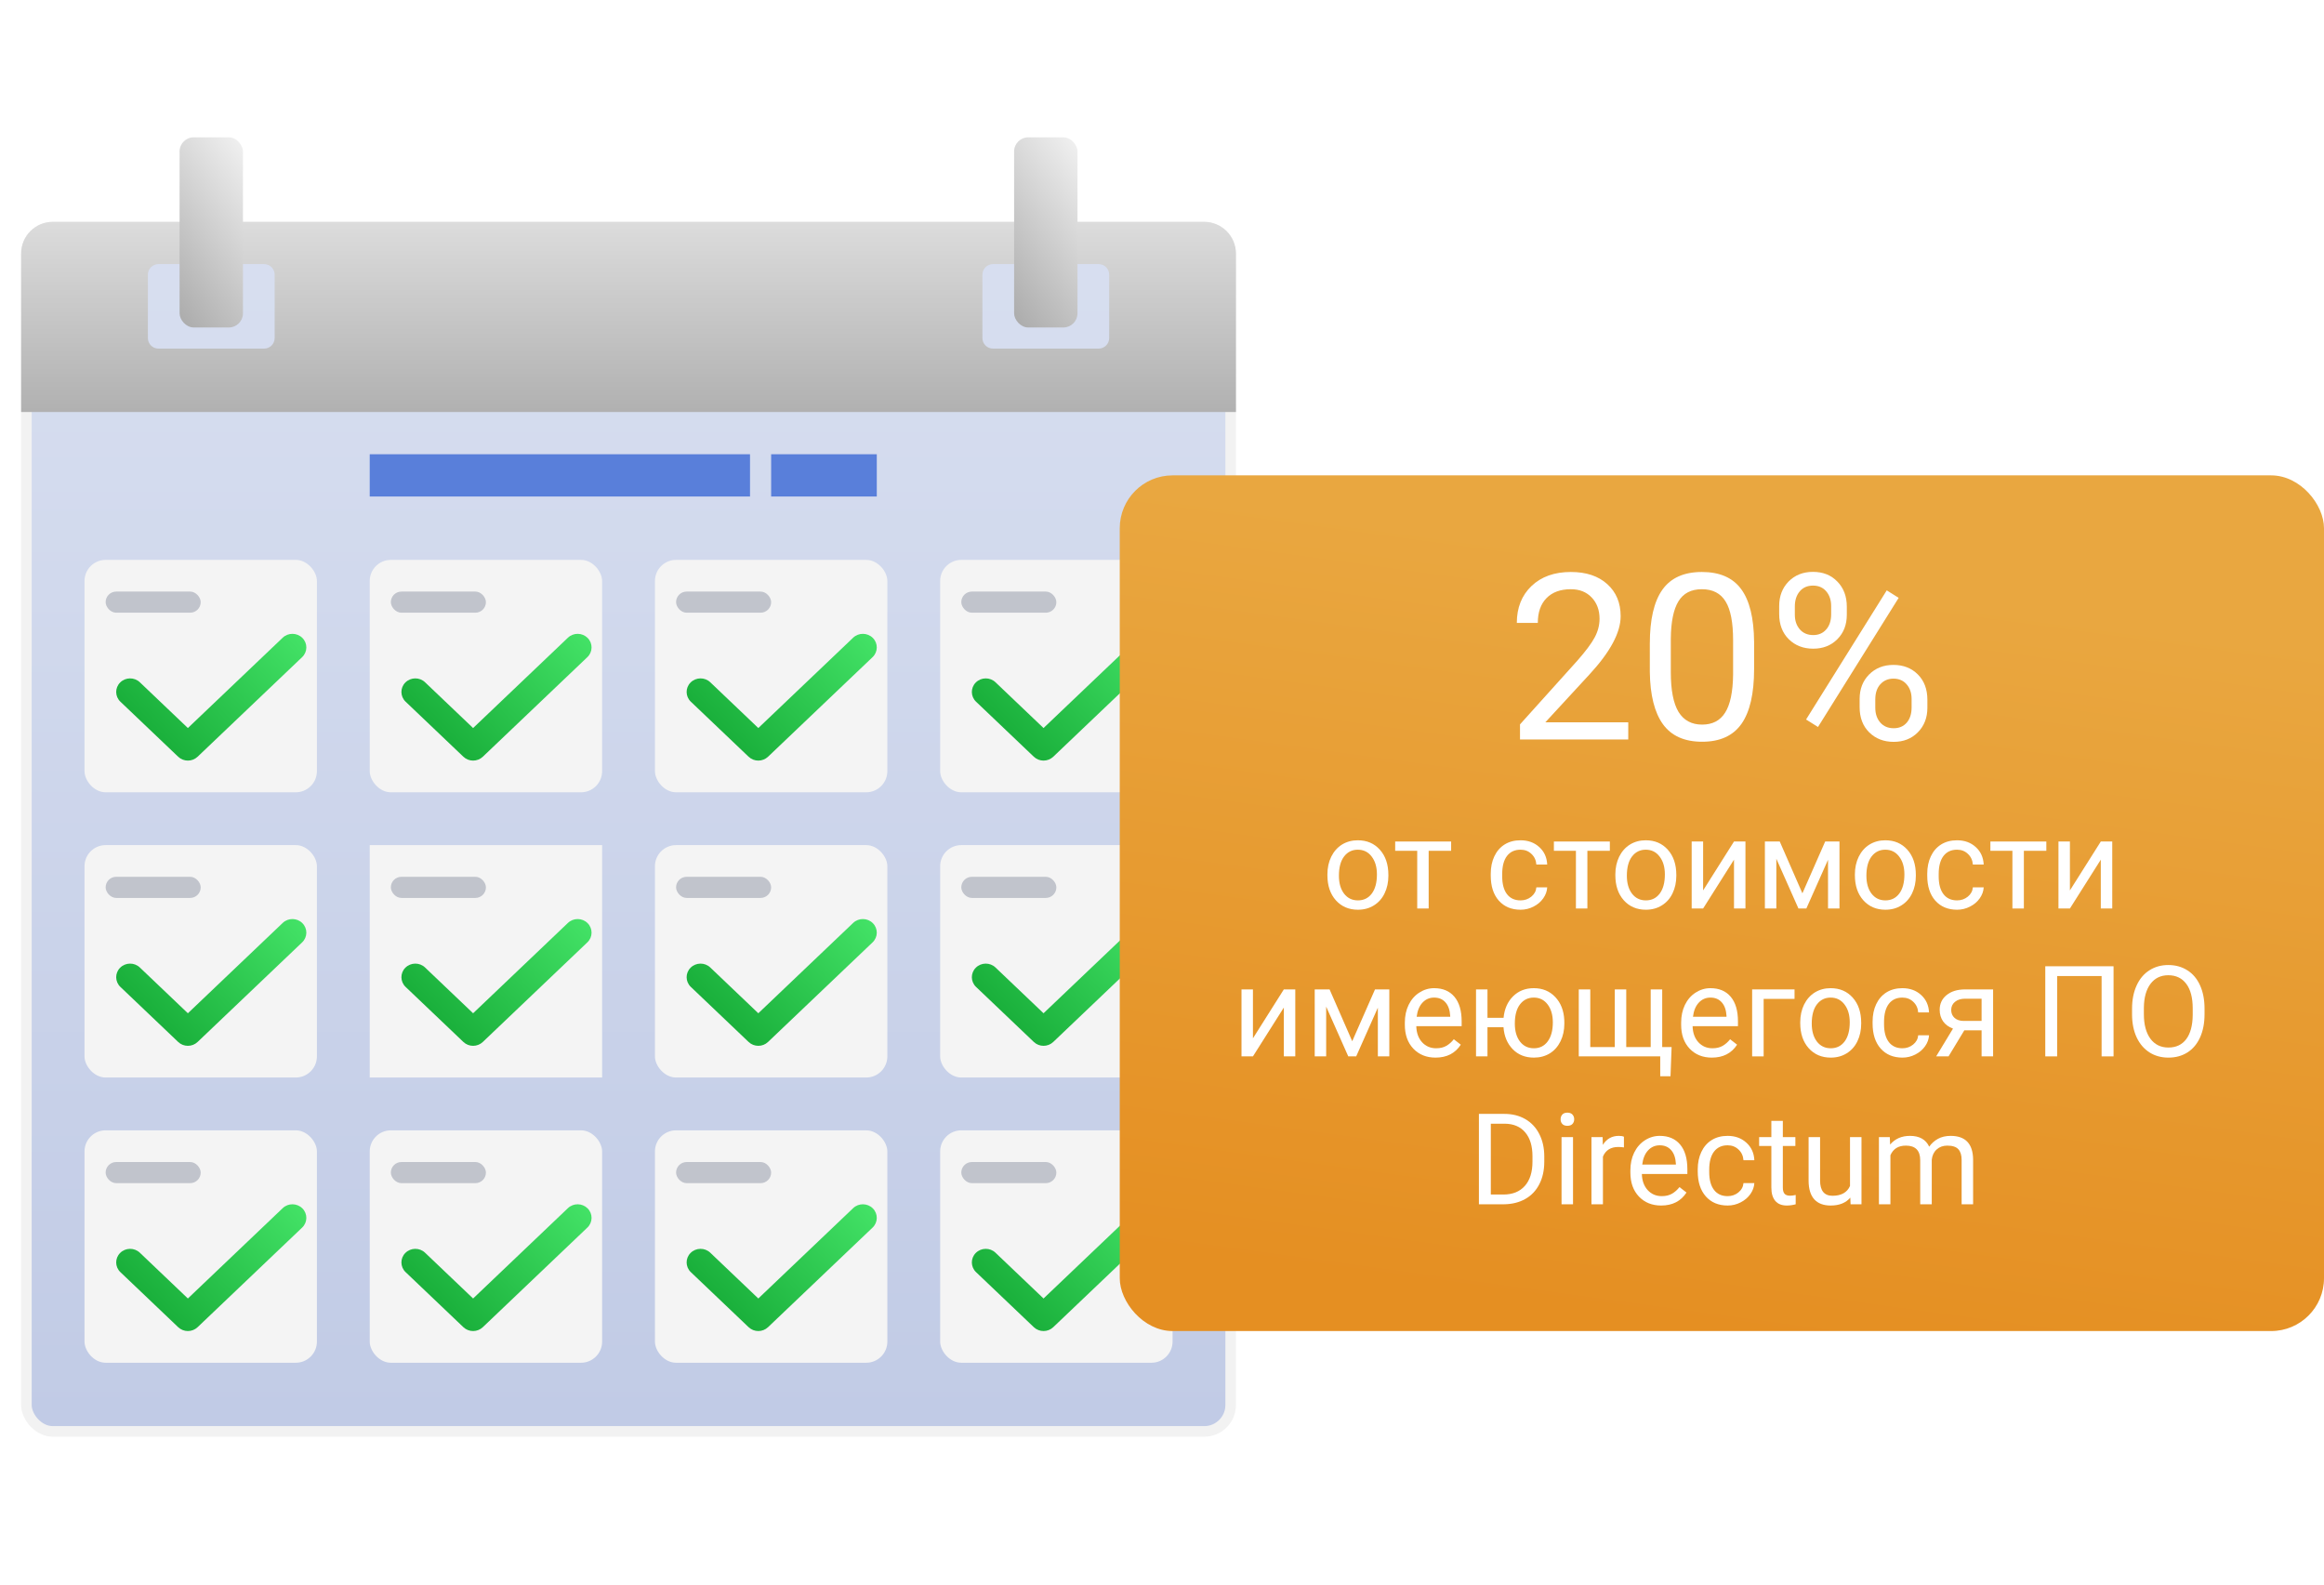 <svg width="220" height="150" viewBox="0 0 220 150" fill="none" xmlns="http://www.w3.org/2000/svg">
<rect x="2.5" y="21.5" width="114" height="114" rx="2.5" fill="url(#paint0_linear_2575_3689)" stroke="#F2F2F2"/>
<path fill-rule="evenodd" clip-rule="evenodd" d="M2 24C2 22.343 3.343 21 5 21H114C115.657 21 117 22.343 117 24V39H2V24ZM14 26C14 25.448 14.448 25 15 25H25C25.552 25 26 25.448 26 26V32C26 32.552 25.552 33 25 33H15C14.448 33 14 32.552 14 32V26ZM94 25C93.448 25 93 25.448 93 26V32C93 32.552 93.448 33 94 33H104C104.552 33 105 32.552 105 32V26C105 25.448 104.552 25 104 25H94Z" fill="url(#paint1_linear_2575_3689)"/>
<rect x="17" y="13" width="6" height="18" rx="1.339" fill="url(#paint2_linear_2575_3689)"/>
<rect x="96" y="13" width="6" height="18" rx="1.339" fill="url(#paint3_linear_2575_3689)"/>
<rect x="8" y="107" width="22" height="22" rx="2" fill="#F4F4F4"/>
<rect x="8" y="80" width="22" height="22" rx="2" fill="#F4F4F4"/>
<rect x="8" y="53" width="22" height="22" rx="2" fill="#F4F4F4"/>
<rect x="35" y="107" width="22" height="22" rx="2" fill="#F4F4F4"/>
<rect x="35" y="80" width="22" height="22" fill="#F4F4F4"/>
<rect x="35" y="53" width="22" height="22" rx="2" fill="#F4F4F4"/>
<rect x="62" y="107" width="22" height="22" rx="2" fill="#F4F4F4"/>
<rect x="62" y="80" width="22" height="22" rx="2" fill="#F4F4F4"/>
<rect x="62" y="53" width="22" height="22" rx="2" fill="#F4F4F4"/>
<rect x="89" y="107" width="22" height="22" rx="2" fill="#F4F4F4"/>
<rect x="89" y="80" width="22" height="22" rx="2" fill="#F4F4F4"/>
<rect x="89" y="53" width="22" height="22" rx="2" fill="#F4F4F4"/>
<rect x="10" y="110" width="9" height="2" rx="1" fill="#C1C4CC"/>
<rect x="10" y="83" width="9" height="2" rx="1" fill="#C1C4CC"/>
<rect x="10" y="56" width="9" height="2" rx="1" fill="#C1C4CC"/>
<rect x="37" y="110" width="9" height="2" rx="1" fill="#C1C4CC"/>
<rect x="37" y="83" width="9" height="2" rx="1" fill="#C1C4CC"/>
<rect x="37" y="56" width="9" height="2" rx="1" fill="#C1C4CC"/>
<rect x="64" y="110" width="9" height="2" rx="1" fill="#C1C4CC"/>
<rect x="64" y="83" width="9" height="2" rx="1" fill="#C1C4CC"/>
<rect x="64" y="56" width="9" height="2" rx="1" fill="#C1C4CC"/>
<rect x="91" y="110" width="9" height="2" rx="1" fill="#C1C4CC"/>
<rect x="91" y="83" width="9" height="2" rx="1" fill="#C1C4CC"/>
<rect x="91" y="56" width="9" height="2" rx="1" fill="#C1C4CC"/>
<rect x="35" y="43" width="36" height="4" fill="#597FDA"/>
<rect x="73" y="43" width="10" height="4" fill="#597FDA"/>
<g filter="url(#filter0_d_2575_3689)">
<path fill-rule="evenodd" clip-rule="evenodd" d="M28.625 85.388C29.134 85.896 29.123 86.71 28.603 87.206L18.706 96.634C18.194 97.122 17.378 97.122 16.866 96.634L11.397 91.424C10.877 90.928 10.866 90.114 11.374 89.606C11.883 89.098 12.716 89.088 13.237 89.584L17.786 93.918L26.763 85.366C27.284 84.87 28.117 84.879 28.625 85.388Z" fill="url(#paint4_linear_2575_3689)"/>
</g>
<g filter="url(#filter1_d_2575_3689)">
<path fill-rule="evenodd" clip-rule="evenodd" d="M28.625 58.388C29.134 58.896 29.123 59.71 28.603 60.206L18.706 69.634C18.194 70.122 17.378 70.122 16.866 69.634L11.397 64.424C10.877 63.928 10.866 63.114 11.374 62.606C11.883 62.098 12.716 62.088 13.237 62.584L17.786 66.918L26.763 58.366C27.284 57.87 28.117 57.88 28.625 58.388Z" fill="url(#paint5_linear_2575_3689)"/>
</g>
<g filter="url(#filter2_d_2575_3689)">
<path fill-rule="evenodd" clip-rule="evenodd" d="M28.625 112.388C29.134 112.896 29.123 113.71 28.603 114.206L18.706 123.634C18.194 124.122 17.378 124.122 16.866 123.634L11.397 118.424C10.877 117.928 10.866 117.114 11.374 116.606C11.883 116.098 12.716 116.088 13.237 116.584L17.786 120.918L26.763 112.366C27.284 111.87 28.117 111.88 28.625 112.388Z" fill="url(#paint6_linear_2575_3689)"/>
</g>
<g filter="url(#filter3_d_2575_3689)">
<path fill-rule="evenodd" clip-rule="evenodd" d="M55.626 85.388C56.134 85.896 56.123 86.71 55.603 87.206L45.706 96.634C45.194 97.122 44.378 97.122 43.866 96.634L38.397 91.424C37.877 90.928 37.866 90.114 38.374 89.606C38.883 89.098 39.716 89.088 40.237 89.584L44.786 93.918L53.763 85.366C54.284 84.87 55.117 84.879 55.626 85.388Z" fill="url(#paint7_linear_2575_3689)"/>
</g>
<g filter="url(#filter4_d_2575_3689)">
<path fill-rule="evenodd" clip-rule="evenodd" d="M55.626 58.388C56.134 58.896 56.123 59.71 55.603 60.206L45.706 69.634C45.194 70.122 44.378 70.122 43.866 69.634L38.397 64.424C37.877 63.928 37.866 63.114 38.374 62.606C38.883 62.098 39.716 62.088 40.237 62.584L44.786 66.918L53.763 58.366C54.284 57.87 55.117 57.88 55.626 58.388Z" fill="url(#paint8_linear_2575_3689)"/>
</g>
<g filter="url(#filter5_d_2575_3689)">
<path fill-rule="evenodd" clip-rule="evenodd" d="M55.626 112.388C56.134 112.896 56.123 113.71 55.603 114.206L45.706 123.634C45.194 124.122 44.378 124.122 43.866 123.634L38.397 118.424C37.877 117.928 37.866 117.114 38.374 116.606C38.883 116.098 39.716 116.088 40.237 116.584L44.786 120.918L53.763 112.366C54.284 111.87 55.117 111.88 55.626 112.388Z" fill="url(#paint9_linear_2575_3689)"/>
</g>
<g filter="url(#filter6_d_2575_3689)">
<path fill-rule="evenodd" clip-rule="evenodd" d="M82.626 85.388C83.134 85.896 83.123 86.71 82.603 87.206L72.706 96.634C72.194 97.122 71.378 97.122 70.866 96.634L65.397 91.424C64.877 90.928 64.866 90.114 65.374 89.606C65.882 89.098 66.716 89.088 67.237 89.584L71.786 93.918L80.763 85.366C81.284 84.87 82.118 84.879 82.626 85.388Z" fill="url(#paint10_linear_2575_3689)"/>
</g>
<g filter="url(#filter7_d_2575_3689)">
<path fill-rule="evenodd" clip-rule="evenodd" d="M82.626 58.388C83.134 58.896 83.123 59.71 82.603 60.206L72.706 69.634C72.194 70.122 71.378 70.122 70.866 69.634L65.397 64.424C64.877 63.928 64.866 63.114 65.374 62.606C65.882 62.098 66.716 62.088 67.237 62.584L71.786 66.918L80.763 58.366C81.284 57.87 82.118 57.88 82.626 58.388Z" fill="url(#paint11_linear_2575_3689)"/>
</g>
<g filter="url(#filter8_d_2575_3689)">
<path fill-rule="evenodd" clip-rule="evenodd" d="M82.626 112.388C83.134 112.896 83.123 113.71 82.603 114.206L72.706 123.634C72.194 124.122 71.378 124.122 70.866 123.634L65.397 118.424C64.877 117.928 64.866 117.114 65.374 116.606C65.882 116.098 66.716 116.088 67.237 116.584L71.786 120.918L80.763 112.366C81.284 111.87 82.118 111.88 82.626 112.388Z" fill="url(#paint12_linear_2575_3689)"/>
</g>
<g filter="url(#filter9_d_2575_3689)">
<path fill-rule="evenodd" clip-rule="evenodd" d="M109.626 85.388C110.134 85.896 110.123 86.71 109.603 87.206L99.706 96.634C99.194 97.122 98.378 97.122 97.866 96.634L92.397 91.424C91.877 90.928 91.866 90.114 92.374 89.606C92.882 89.098 93.716 89.088 94.237 89.584L98.786 93.918L107.763 85.366C108.284 84.87 109.117 84.879 109.626 85.388Z" fill="url(#paint13_linear_2575_3689)"/>
</g>
<g filter="url(#filter10_d_2575_3689)">
<path fill-rule="evenodd" clip-rule="evenodd" d="M109.626 58.388C110.134 58.896 110.123 59.71 109.603 60.206L99.706 69.634C99.194 70.122 98.378 70.122 97.866 69.634L92.397 64.424C91.877 63.928 91.866 63.114 92.374 62.606C92.882 62.098 93.716 62.088 94.237 62.584L98.786 66.918L107.763 58.366C108.284 57.87 109.117 57.88 109.626 58.388Z" fill="url(#paint14_linear_2575_3689)"/>
</g>
<g filter="url(#filter11_d_2575_3689)">
<path fill-rule="evenodd" clip-rule="evenodd" d="M109.626 112.388C110.134 112.896 110.123 113.71 109.603 114.206L99.706 123.634C99.194 124.122 98.378 124.122 97.866 123.634L92.397 118.424C91.877 117.928 91.866 117.114 92.374 116.606C92.882 116.098 93.716 116.088 94.237 116.584L98.786 120.918L107.763 112.366C108.284 111.87 109.117 111.88 109.626 112.388Z" fill="url(#paint15_linear_2575_3689)"/>
</g>
<rect x="106" y="45" width="114" height="81" rx="5" fill="url(#paint16_linear_2575_3689)"/>
<path d="M154.138 70H143.89V68.571L149.304 62.556C150.106 61.646 150.657 60.908 150.958 60.343C151.266 59.77 151.42 59.179 151.42 58.57C151.42 57.754 151.173 57.084 150.679 56.562C150.185 56.039 149.526 55.777 148.702 55.777C147.714 55.777 146.944 56.06 146.393 56.626C145.848 57.185 145.576 57.965 145.576 58.968H143.589C143.589 57.528 144.051 56.365 144.975 55.477C145.906 54.589 147.148 54.145 148.702 54.145C150.156 54.145 151.305 54.528 152.15 55.294C152.995 56.053 153.418 57.066 153.418 58.334C153.418 59.874 152.437 61.707 150.475 63.834L146.285 68.378H154.138V70Z" fill="white"/>
<path d="M166.051 63.329C166.051 65.657 165.653 67.386 164.858 68.518C164.063 69.649 162.821 70.215 161.131 70.215C159.462 70.215 158.227 69.663 157.425 68.561C156.623 67.451 156.207 65.796 156.179 63.598V60.944C156.179 58.645 156.576 56.938 157.371 55.82C158.166 54.703 159.412 54.145 161.109 54.145C162.792 54.145 164.031 54.685 164.826 55.767C165.621 56.841 166.029 58.502 166.051 60.751V63.329ZM164.063 60.611C164.063 58.928 163.827 57.704 163.354 56.938C162.882 56.164 162.133 55.777 161.109 55.777C160.092 55.777 159.351 56.16 158.886 56.927C158.42 57.693 158.18 58.871 158.166 60.461V63.641C158.166 65.331 158.41 66.58 158.896 67.39C159.391 68.192 160.135 68.593 161.131 68.593C162.112 68.593 162.839 68.213 163.312 67.454C163.791 66.695 164.042 65.499 164.063 63.866V60.611Z" fill="white"/>
<path d="M168.425 57.367C168.425 56.429 168.722 55.656 169.316 55.047C169.918 54.438 170.688 54.134 171.626 54.134C172.578 54.134 173.348 54.442 173.936 55.058C174.53 55.666 174.827 56.458 174.827 57.432V58.194C174.827 59.14 174.526 59.913 173.925 60.515C173.33 61.109 172.571 61.406 171.647 61.406C170.716 61.406 169.947 61.109 169.338 60.515C168.729 59.913 168.425 59.115 168.425 58.119V57.367ZM169.907 58.194C169.907 58.753 170.065 59.215 170.38 59.58C170.695 59.938 171.118 60.117 171.647 60.117C172.156 60.117 172.564 59.942 172.872 59.591C173.187 59.24 173.345 58.76 173.345 58.151V57.367C173.345 56.809 173.191 56.347 172.883 55.981C172.575 55.616 172.156 55.434 171.626 55.434C171.096 55.434 170.677 55.616 170.369 55.981C170.061 56.347 169.907 56.823 169.907 57.41V58.194ZM176.041 66.165C176.041 65.227 176.338 64.457 176.933 63.855C177.534 63.247 178.304 62.942 179.242 62.942C180.18 62.942 180.95 63.243 181.552 63.845C182.153 64.446 182.454 65.245 182.454 66.24V67.003C182.454 67.941 182.153 68.715 181.552 69.323C180.957 69.925 180.195 70.226 179.264 70.226C178.333 70.226 177.563 69.928 176.954 69.334C176.345 68.732 176.041 67.934 176.041 66.939V66.165ZM177.523 67.003C177.523 67.569 177.681 68.034 177.996 68.399C178.311 68.757 178.734 68.936 179.264 68.936C179.779 68.936 180.191 68.761 180.499 68.41C180.807 68.052 180.961 67.569 180.961 66.96V66.165C180.961 65.599 180.803 65.137 180.488 64.779C180.18 64.421 179.765 64.242 179.242 64.242C178.734 64.242 178.318 64.421 177.996 64.779C177.681 65.13 177.523 65.606 177.523 66.208V67.003ZM172.099 68.818L170.971 68.109L178.608 55.885L179.736 56.594L172.099 68.818Z" fill="white"/>
<path d="M125.658 82.772C125.658 82.15 125.779 81.592 126.021 81.096C126.268 80.6 126.607 80.217 127.041 79.947C127.479 79.678 127.977 79.543 128.535 79.543C129.398 79.543 130.096 79.842 130.627 80.439C131.162 81.037 131.43 81.832 131.43 82.824V82.9C131.43 83.518 131.311 84.072 131.072 84.564C130.838 85.053 130.5 85.434 130.059 85.707C129.621 85.981 129.117 86.117 128.547 86.117C127.688 86.117 126.99 85.818 126.455 85.221C125.924 84.623 125.658 83.832 125.658 82.848V82.772ZM126.748 82.9C126.748 83.603 126.91 84.168 127.234 84.594C127.562 85.019 128 85.232 128.547 85.232C129.098 85.232 129.535 85.018 129.859 84.588C130.184 84.154 130.346 83.549 130.346 82.772C130.346 82.076 130.18 81.514 129.848 81.084C129.52 80.65 129.082 80.434 128.535 80.434C128 80.434 127.568 80.647 127.24 81.072C126.912 81.498 126.748 82.107 126.748 82.9Z" fill="white"/>
<path d="M137.371 80.539H135.244V86H134.16V80.539H132.074V79.66H137.371V80.539Z" fill="white"/>
<path d="M143.945 85.232C144.332 85.232 144.67 85.115 144.959 84.881C145.248 84.647 145.408 84.353 145.439 84.002H146.465C146.445 84.365 146.32 84.711 146.09 85.039C145.859 85.367 145.551 85.629 145.164 85.824C144.781 86.019 144.375 86.117 143.945 86.117C143.082 86.117 142.395 85.83 141.883 85.256C141.375 84.678 141.121 83.889 141.121 82.889V82.707C141.121 82.09 141.234 81.541 141.461 81.061C141.688 80.58 142.012 80.207 142.434 79.941C142.859 79.676 143.361 79.543 143.939 79.543C144.65 79.543 145.24 79.756 145.709 80.182C146.182 80.607 146.434 81.16 146.465 81.84H145.439C145.408 81.43 145.252 81.094 144.971 80.832C144.693 80.566 144.35 80.434 143.939 80.434C143.389 80.434 142.961 80.633 142.656 81.031C142.355 81.426 142.205 81.998 142.205 82.748V82.953C142.205 83.684 142.355 84.246 142.656 84.641C142.957 85.035 143.387 85.232 143.945 85.232Z" fill="white"/>
<path d="M152.395 80.539H150.268V86H149.184V80.539H147.098V79.66H152.395V80.539Z" fill="white"/>
<path d="M152.916 82.772C152.916 82.15 153.037 81.592 153.279 81.096C153.525 80.6 153.865 80.217 154.299 79.947C154.736 79.678 155.234 79.543 155.793 79.543C156.656 79.543 157.354 79.842 157.885 80.439C158.42 81.037 158.688 81.832 158.688 82.824V82.9C158.688 83.518 158.568 84.072 158.33 84.564C158.096 85.053 157.758 85.434 157.316 85.707C156.879 85.981 156.375 86.117 155.805 86.117C154.945 86.117 154.248 85.818 153.713 85.221C153.182 84.623 152.916 83.832 152.916 82.848V82.772ZM154.006 82.9C154.006 83.603 154.168 84.168 154.492 84.594C154.82 85.019 155.258 85.232 155.805 85.232C156.355 85.232 156.793 85.018 157.117 84.588C157.441 84.154 157.604 83.549 157.604 82.772C157.604 82.076 157.438 81.514 157.105 81.084C156.777 80.65 156.34 80.434 155.793 80.434C155.258 80.434 154.826 80.647 154.498 81.072C154.17 81.498 154.006 82.107 154.006 82.9Z" fill="white"/>
<path d="M164.148 79.66H165.232V86H164.148V81.377L161.225 86H160.141V79.66H161.225V84.289L164.148 79.66Z" fill="white"/>
<path d="M170.623 84.564L172.779 79.66H174.133V86H173.049V81.389L170.998 86H170.248L168.156 81.289V86H167.072V79.66H168.479L170.623 84.564Z" fill="white"/>
<path d="M175.592 82.772C175.592 82.15 175.713 81.592 175.955 81.096C176.201 80.6 176.541 80.217 176.975 79.947C177.412 79.678 177.91 79.543 178.469 79.543C179.332 79.543 180.029 79.842 180.561 80.439C181.096 81.037 181.363 81.832 181.363 82.824V82.9C181.363 83.518 181.244 84.072 181.006 84.564C180.771 85.053 180.434 85.434 179.992 85.707C179.555 85.981 179.051 86.117 178.48 86.117C177.621 86.117 176.924 85.818 176.389 85.221C175.857 84.623 175.592 83.832 175.592 82.848V82.772ZM176.682 82.9C176.682 83.603 176.844 84.168 177.168 84.594C177.496 85.019 177.934 85.232 178.48 85.232C179.031 85.232 179.469 85.018 179.793 84.588C180.117 84.154 180.279 83.549 180.279 82.772C180.279 82.076 180.113 81.514 179.781 81.084C179.453 80.65 179.016 80.434 178.469 80.434C177.934 80.434 177.502 80.647 177.174 81.072C176.846 81.498 176.682 82.107 176.682 82.9Z" fill="white"/>
<path d="M185.266 85.232C185.652 85.232 185.99 85.115 186.279 84.881C186.568 84.647 186.729 84.353 186.76 84.002H187.785C187.766 84.365 187.641 84.711 187.41 85.039C187.18 85.367 186.871 85.629 186.484 85.824C186.102 86.019 185.695 86.117 185.266 86.117C184.402 86.117 183.715 85.83 183.203 85.256C182.695 84.678 182.441 83.889 182.441 82.889V82.707C182.441 82.09 182.555 81.541 182.781 81.061C183.008 80.58 183.332 80.207 183.754 79.941C184.18 79.676 184.682 79.543 185.26 79.543C185.971 79.543 186.561 79.756 187.029 80.182C187.502 80.607 187.754 81.16 187.785 81.84H186.76C186.729 81.43 186.572 81.094 186.291 80.832C186.014 80.566 185.67 80.434 185.26 80.434C184.709 80.434 184.281 80.633 183.977 81.031C183.676 81.426 183.525 81.998 183.525 82.748V82.953C183.525 83.684 183.676 84.246 183.977 84.641C184.277 85.035 184.707 85.232 185.266 85.232Z" fill="white"/>
<path d="M193.715 80.539H191.588V86H190.504V80.539H188.418V79.66H193.715V80.539Z" fill="white"/>
<path d="M198.871 79.66H199.955V86H198.871V81.377L195.947 86H194.863V79.66H195.947V84.289L198.871 79.66Z" fill="white"/>
<path d="M121.533 93.66H122.617V100H121.533V95.377L118.609 100H117.525V93.66H118.609V98.289L121.533 93.66Z" fill="white"/>
<path d="M128.008 98.564L130.164 93.66H131.518V100H130.434V95.389L128.383 100H127.633L125.541 95.289V100H124.457V93.66H125.863L128.008 98.564Z" fill="white"/>
<path d="M135.895 100.117C135.035 100.117 134.336 99.836 133.797 99.273C133.258 98.707 132.988 97.951 132.988 97.006V96.807C132.988 96.178 133.107 95.617 133.346 95.125C133.588 94.629 133.924 94.242 134.354 93.965C134.787 93.684 135.256 93.543 135.76 93.543C136.584 93.543 137.225 93.814 137.682 94.357C138.139 94.9 138.367 95.678 138.367 96.689V97.141H134.072C134.088 97.766 134.27 98.272 134.617 98.658C134.969 99.041 135.414 99.232 135.953 99.232C136.336 99.232 136.66 99.154 136.926 98.998C137.191 98.842 137.424 98.635 137.623 98.377L138.285 98.893C137.754 99.709 136.957 100.117 135.895 100.117ZM135.76 94.434C135.322 94.434 134.955 94.594 134.658 94.914C134.361 95.231 134.178 95.676 134.107 96.25H137.283V96.168C137.252 95.617 137.104 95.191 136.838 94.891C136.572 94.586 136.213 94.434 135.76 94.434Z" fill="white"/>
<path d="M140.811 96.35H142.334C142.416 95.506 142.715 94.828 143.23 94.316C143.75 93.801 144.404 93.543 145.193 93.543C146.021 93.543 146.699 93.822 147.227 94.381C147.754 94.939 148.039 95.666 148.082 96.561L148.088 96.9C148.088 97.518 147.967 98.074 147.725 98.57C147.482 99.066 147.143 99.449 146.705 99.719C146.268 99.984 145.768 100.117 145.205 100.117C144.389 100.117 143.721 99.852 143.201 99.32C142.682 98.785 142.391 98.092 142.328 97.24H140.811V100H139.727V93.66H140.811V96.35ZM143.4 96.9C143.4 97.603 143.562 98.168 143.887 98.594C144.215 99.019 144.654 99.232 145.205 99.232C145.756 99.232 146.191 99.016 146.512 98.582C146.836 98.148 146.998 97.545 146.998 96.772C146.998 96.08 146.834 95.518 146.506 95.084C146.178 94.65 145.74 94.434 145.193 94.434C144.654 94.434 144.221 94.647 143.893 95.072C143.564 95.498 143.4 96.107 143.4 96.9Z" fill="white"/>
<path d="M150.543 93.66V99.115H152.863V93.66H153.947V99.115H156.262V93.66H157.352V99.115H158.242L158.137 101.881H157.164V100H149.453V93.66H150.543Z" fill="white"/>
<path d="M162.051 100.117C161.191 100.117 160.492 99.836 159.953 99.273C159.414 98.707 159.145 97.951 159.145 97.006V96.807C159.145 96.178 159.264 95.617 159.502 95.125C159.744 94.629 160.08 94.242 160.51 93.965C160.943 93.684 161.412 93.543 161.916 93.543C162.74 93.543 163.381 93.814 163.838 94.357C164.295 94.9 164.523 95.678 164.523 96.689V97.141H160.229C160.244 97.766 160.426 98.272 160.773 98.658C161.125 99.041 161.57 99.232 162.109 99.232C162.492 99.232 162.816 99.154 163.082 98.998C163.348 98.842 163.58 98.635 163.779 98.377L164.441 98.893C163.91 99.709 163.113 100.117 162.051 100.117ZM161.916 94.434C161.479 94.434 161.111 94.594 160.814 94.914C160.518 95.231 160.334 95.676 160.264 96.25H163.439V96.168C163.408 95.617 163.26 95.191 162.994 94.891C162.729 94.586 162.369 94.434 161.916 94.434Z" fill="white"/>
<path d="M169.879 94.557H166.955V100H165.865V93.66H169.879V94.557Z" fill="white"/>
<path d="M170.418 96.772C170.418 96.15 170.539 95.592 170.781 95.096C171.027 94.6 171.367 94.217 171.801 93.947C172.238 93.678 172.736 93.543 173.295 93.543C174.158 93.543 174.855 93.842 175.387 94.439C175.922 95.037 176.189 95.832 176.189 96.824V96.9C176.189 97.518 176.07 98.072 175.832 98.564C175.598 99.053 175.26 99.434 174.818 99.707C174.381 99.981 173.877 100.117 173.307 100.117C172.447 100.117 171.75 99.818 171.215 99.221C170.684 98.623 170.418 97.832 170.418 96.848V96.772ZM171.508 96.9C171.508 97.603 171.67 98.168 171.994 98.594C172.322 99.019 172.76 99.232 173.307 99.232C173.857 99.232 174.295 99.018 174.619 98.588C174.943 98.154 175.105 97.549 175.105 96.772C175.105 96.076 174.939 95.514 174.607 95.084C174.279 94.65 173.842 94.434 173.295 94.434C172.76 94.434 172.328 94.647 172 95.072C171.672 95.498 171.508 96.107 171.508 96.9Z" fill="white"/>
<path d="M180.092 99.232C180.479 99.232 180.816 99.115 181.105 98.881C181.395 98.647 181.555 98.353 181.586 98.002H182.611C182.592 98.365 182.467 98.711 182.236 99.039C182.006 99.367 181.697 99.629 181.311 99.824C180.928 100.02 180.521 100.117 180.092 100.117C179.229 100.117 178.541 99.83 178.029 99.256C177.521 98.678 177.268 97.889 177.268 96.889V96.707C177.268 96.09 177.381 95.541 177.607 95.061C177.834 94.58 178.158 94.207 178.58 93.941C179.006 93.676 179.508 93.543 180.086 93.543C180.797 93.543 181.387 93.756 181.855 94.182C182.328 94.607 182.58 95.16 182.611 95.84H181.586C181.555 95.43 181.398 95.094 181.117 94.832C180.84 94.566 180.496 94.434 180.086 94.434C179.535 94.434 179.107 94.633 178.803 95.031C178.502 95.426 178.352 95.998 178.352 96.748V96.953C178.352 97.684 178.502 98.246 178.803 98.641C179.104 99.035 179.533 99.232 180.092 99.232Z" fill="white"/>
<path d="M188.676 93.66V100H187.586V97.533H185.951L184.457 100H183.285L184.879 97.369C184.473 97.221 184.16 96.992 183.941 96.684C183.727 96.371 183.619 96.008 183.619 95.594C183.619 95.016 183.836 94.551 184.27 94.199C184.703 93.844 185.283 93.664 186.01 93.66H188.676ZM184.709 95.606C184.709 95.914 184.814 96.164 185.025 96.356C185.236 96.543 185.516 96.639 185.863 96.643H187.586V94.539H186.027C185.625 94.539 185.305 94.639 185.066 94.838C184.828 95.033 184.709 95.289 184.709 95.606Z" fill="white"/>
<path d="M200.078 100H198.947V92.394H194.74V100H193.615V91.469H200.078V100Z" fill="white"/>
<path d="M208.691 96.01C208.691 96.846 208.551 97.576 208.27 98.201C207.988 98.822 207.59 99.297 207.074 99.625C206.559 99.953 205.957 100.117 205.27 100.117C204.598 100.117 204.002 99.953 203.482 99.625C202.963 99.293 202.559 98.822 202.27 98.213C201.984 97.6 201.838 96.891 201.83 96.086V95.471C201.83 94.65 201.973 93.926 202.258 93.297C202.543 92.668 202.945 92.188 203.465 91.856C203.988 91.519 204.586 91.352 205.258 91.352C205.941 91.352 206.543 91.518 207.062 91.85C207.586 92.178 207.988 92.656 208.27 93.285C208.551 93.91 208.691 94.639 208.691 95.471V96.01ZM207.572 95.459C207.572 94.447 207.369 93.672 206.963 93.133C206.557 92.59 205.988 92.318 205.258 92.318C204.547 92.318 203.986 92.59 203.576 93.133C203.17 93.672 202.961 94.422 202.949 95.383V96.01C202.949 96.99 203.154 97.762 203.564 98.324C203.979 98.883 204.547 99.162 205.27 99.162C205.996 99.162 206.559 98.898 206.957 98.371C207.355 97.84 207.561 97.08 207.572 96.092V95.459Z" fill="white"/>
<path d="M140 114V105.444H142.415C143.16 105.444 143.818 105.608 144.39 105.937C144.962 106.267 145.402 106.735 145.712 107.342C146.025 107.949 146.184 108.647 146.188 109.434V109.98C146.188 110.788 146.031 111.495 145.718 112.102C145.408 112.709 144.964 113.175 144.384 113.501C143.808 113.826 143.136 113.992 142.368 114H140ZM141.128 106.372V113.077H142.315C143.185 113.077 143.861 112.807 144.343 112.266C144.829 111.726 145.071 110.956 145.071 109.957V109.457C145.071 108.486 144.842 107.732 144.384 107.195C143.929 106.654 143.283 106.38 142.445 106.372H141.128Z" fill="white"/>
<path d="M148.909 114H147.822V107.642H148.909V114ZM147.733 105.955C147.733 105.779 147.786 105.63 147.892 105.508C148.002 105.387 148.162 105.326 148.374 105.326C148.586 105.326 148.746 105.387 148.856 105.508C148.966 105.63 149.02 105.779 149.02 105.955C149.02 106.131 148.966 106.278 148.856 106.396C148.746 106.513 148.586 106.572 148.374 106.572C148.162 106.572 148.002 106.513 147.892 106.396C147.786 106.278 147.733 106.131 147.733 105.955Z" fill="white"/>
<path d="M153.728 108.617C153.563 108.59 153.385 108.576 153.193 108.576C152.48 108.576 151.996 108.88 151.741 109.487V114H150.654V107.642H151.712L151.73 108.376C152.086 107.808 152.591 107.524 153.246 107.524C153.457 107.524 153.618 107.552 153.728 107.606V108.617Z" fill="white"/>
<path d="M157.253 114.118C156.392 114.118 155.69 113.835 155.15 113.271C154.609 112.703 154.339 111.945 154.339 110.997V110.797C154.339 110.167 154.458 109.604 154.697 109.111C154.94 108.613 155.277 108.225 155.708 107.947C156.143 107.665 156.613 107.524 157.118 107.524C157.945 107.524 158.587 107.796 159.046 108.341C159.504 108.885 159.733 109.665 159.733 110.68V111.132H155.426C155.442 111.759 155.624 112.266 155.972 112.654C156.325 113.038 156.772 113.23 157.312 113.23C157.696 113.23 158.021 113.152 158.288 112.995C158.554 112.838 158.787 112.631 158.987 112.372L159.651 112.889C159.118 113.708 158.319 114.118 157.253 114.118ZM157.118 108.417C156.679 108.417 156.311 108.578 156.013 108.899C155.716 109.217 155.532 109.663 155.461 110.239H158.646V110.157C158.615 109.604 158.466 109.177 158.2 108.876C157.933 108.57 157.573 108.417 157.118 108.417Z" fill="white"/>
<path d="M163.547 113.23C163.935 113.23 164.274 113.113 164.564 112.878C164.854 112.643 165.014 112.349 165.046 111.996H166.074C166.054 112.36 165.929 112.707 165.698 113.036C165.467 113.365 165.157 113.628 164.769 113.824C164.386 114.02 163.978 114.118 163.547 114.118C162.681 114.118 161.992 113.83 161.479 113.254C160.969 112.674 160.715 111.883 160.715 110.88V110.697C160.715 110.078 160.828 109.528 161.056 109.046C161.283 108.564 161.608 108.19 162.031 107.924C162.458 107.657 162.961 107.524 163.541 107.524C164.254 107.524 164.846 107.738 165.316 108.165C165.79 108.592 166.043 109.146 166.074 109.828H165.046C165.014 109.416 164.858 109.079 164.576 108.817C164.297 108.551 163.953 108.417 163.541 108.417C162.989 108.417 162.56 108.617 162.254 109.017C161.953 109.412 161.802 109.986 161.802 110.739V110.944C161.802 111.677 161.953 112.241 162.254 112.637C162.556 113.032 162.987 113.23 163.547 113.23Z" fill="white"/>
<path d="M168.771 106.102V107.642H169.958V108.482H168.771V112.425C168.771 112.68 168.824 112.872 168.93 113.001C169.036 113.126 169.216 113.189 169.471 113.189C169.596 113.189 169.768 113.166 169.988 113.119V114C169.702 114.078 169.424 114.118 169.153 114.118C168.668 114.118 168.301 113.971 168.054 113.677C167.808 113.383 167.684 112.966 167.684 112.425V108.482H166.527V107.642H167.684V106.102H168.771Z" fill="white"/>
<path d="M175.159 113.371C174.736 113.869 174.115 114.118 173.296 114.118C172.619 114.118 172.101 113.922 171.745 113.53C171.392 113.134 171.214 112.55 171.21 111.779V107.642H172.297V111.749C172.297 112.713 172.689 113.195 173.473 113.195C174.303 113.195 174.856 112.885 175.13 112.266V107.642H176.217V114H175.183L175.159 113.371Z" fill="white"/>
<path d="M178.897 107.642L178.926 108.347C179.392 107.798 180.021 107.524 180.812 107.524C181.702 107.524 182.307 107.865 182.628 108.547C182.84 108.241 183.114 107.994 183.451 107.806C183.792 107.618 184.193 107.524 184.656 107.524C186.05 107.524 186.759 108.263 186.783 109.74V114H185.696V109.804C185.696 109.35 185.592 109.011 185.384 108.788C185.177 108.56 184.828 108.447 184.338 108.447C183.935 108.447 183.6 108.568 183.333 108.811C183.067 109.05 182.912 109.373 182.869 109.781V114H181.776V109.834C181.776 108.909 181.324 108.447 180.419 108.447C179.706 108.447 179.218 108.75 178.955 109.358V114H177.868V107.642H178.897Z" fill="white"/>
<defs>
<filter id="filter0_d_2575_3689" x="9" y="85" width="22" height="16" filterUnits="userSpaceOnUse" color-interpolation-filters="sRGB">
<feFlood flood-opacity="0" result="BackgroundImageFix"/>
<feColorMatrix in="SourceAlpha" type="matrix" values="0 0 0 0 0 0 0 0 0 0 0 0 0 0 0 0 0 0 127 0" result="hardAlpha"/>
<feOffset dy="2"/>
<feGaussianBlur stdDeviation="1"/>
<feColorMatrix type="matrix" values="0 0 0 0 0 0 0 0 0 0 0 0 0 0 0 0 0 0 0.1 0"/>
<feBlend mode="normal" in2="BackgroundImageFix" result="effect1_dropShadow_2575_3689"/>
<feBlend mode="normal" in="SourceGraphic" in2="effect1_dropShadow_2575_3689" result="shape"/>
</filter>
<filter id="filter1_d_2575_3689" x="9" y="58" width="22" height="16" filterUnits="userSpaceOnUse" color-interpolation-filters="sRGB">
<feFlood flood-opacity="0" result="BackgroundImageFix"/>
<feColorMatrix in="SourceAlpha" type="matrix" values="0 0 0 0 0 0 0 0 0 0 0 0 0 0 0 0 0 0 127 0" result="hardAlpha"/>
<feOffset dy="2"/>
<feGaussianBlur stdDeviation="1"/>
<feColorMatrix type="matrix" values="0 0 0 0 0 0 0 0 0 0 0 0 0 0 0 0 0 0 0.1 0"/>
<feBlend mode="normal" in2="BackgroundImageFix" result="effect1_dropShadow_2575_3689"/>
<feBlend mode="normal" in="SourceGraphic" in2="effect1_dropShadow_2575_3689" result="shape"/>
</filter>
<filter id="filter2_d_2575_3689" x="9" y="112" width="22" height="16" filterUnits="userSpaceOnUse" color-interpolation-filters="sRGB">
<feFlood flood-opacity="0" result="BackgroundImageFix"/>
<feColorMatrix in="SourceAlpha" type="matrix" values="0 0 0 0 0 0 0 0 0 0 0 0 0 0 0 0 0 0 127 0" result="hardAlpha"/>
<feOffset dy="2"/>
<feGaussianBlur stdDeviation="1"/>
<feColorMatrix type="matrix" values="0 0 0 0 0 0 0 0 0 0 0 0 0 0 0 0 0 0 0.1 0"/>
<feBlend mode="normal" in2="BackgroundImageFix" result="effect1_dropShadow_2575_3689"/>
<feBlend mode="normal" in="SourceGraphic" in2="effect1_dropShadow_2575_3689" result="shape"/>
</filter>
<filter id="filter3_d_2575_3689" x="36" y="85" width="22" height="16" filterUnits="userSpaceOnUse" color-interpolation-filters="sRGB">
<feFlood flood-opacity="0" result="BackgroundImageFix"/>
<feColorMatrix in="SourceAlpha" type="matrix" values="0 0 0 0 0 0 0 0 0 0 0 0 0 0 0 0 0 0 127 0" result="hardAlpha"/>
<feOffset dy="2"/>
<feGaussianBlur stdDeviation="1"/>
<feColorMatrix type="matrix" values="0 0 0 0 0 0 0 0 0 0 0 0 0 0 0 0 0 0 0.1 0"/>
<feBlend mode="normal" in2="BackgroundImageFix" result="effect1_dropShadow_2575_3689"/>
<feBlend mode="normal" in="SourceGraphic" in2="effect1_dropShadow_2575_3689" result="shape"/>
</filter>
<filter id="filter4_d_2575_3689" x="36" y="58" width="22" height="16" filterUnits="userSpaceOnUse" color-interpolation-filters="sRGB">
<feFlood flood-opacity="0" result="BackgroundImageFix"/>
<feColorMatrix in="SourceAlpha" type="matrix" values="0 0 0 0 0 0 0 0 0 0 0 0 0 0 0 0 0 0 127 0" result="hardAlpha"/>
<feOffset dy="2"/>
<feGaussianBlur stdDeviation="1"/>
<feColorMatrix type="matrix" values="0 0 0 0 0 0 0 0 0 0 0 0 0 0 0 0 0 0 0.1 0"/>
<feBlend mode="normal" in2="BackgroundImageFix" result="effect1_dropShadow_2575_3689"/>
<feBlend mode="normal" in="SourceGraphic" in2="effect1_dropShadow_2575_3689" result="shape"/>
</filter>
<filter id="filter5_d_2575_3689" x="36" y="112" width="22" height="16" filterUnits="userSpaceOnUse" color-interpolation-filters="sRGB">
<feFlood flood-opacity="0" result="BackgroundImageFix"/>
<feColorMatrix in="SourceAlpha" type="matrix" values="0 0 0 0 0 0 0 0 0 0 0 0 0 0 0 0 0 0 127 0" result="hardAlpha"/>
<feOffset dy="2"/>
<feGaussianBlur stdDeviation="1"/>
<feColorMatrix type="matrix" values="0 0 0 0 0 0 0 0 0 0 0 0 0 0 0 0 0 0 0.1 0"/>
<feBlend mode="normal" in2="BackgroundImageFix" result="effect1_dropShadow_2575_3689"/>
<feBlend mode="normal" in="SourceGraphic" in2="effect1_dropShadow_2575_3689" result="shape"/>
</filter>
<filter id="filter6_d_2575_3689" x="63" y="85" width="22" height="16" filterUnits="userSpaceOnUse" color-interpolation-filters="sRGB">
<feFlood flood-opacity="0" result="BackgroundImageFix"/>
<feColorMatrix in="SourceAlpha" type="matrix" values="0 0 0 0 0 0 0 0 0 0 0 0 0 0 0 0 0 0 127 0" result="hardAlpha"/>
<feOffset dy="2"/>
<feGaussianBlur stdDeviation="1"/>
<feColorMatrix type="matrix" values="0 0 0 0 0 0 0 0 0 0 0 0 0 0 0 0 0 0 0.1 0"/>
<feBlend mode="normal" in2="BackgroundImageFix" result="effect1_dropShadow_2575_3689"/>
<feBlend mode="normal" in="SourceGraphic" in2="effect1_dropShadow_2575_3689" result="shape"/>
</filter>
<filter id="filter7_d_2575_3689" x="63" y="58" width="22" height="16" filterUnits="userSpaceOnUse" color-interpolation-filters="sRGB">
<feFlood flood-opacity="0" result="BackgroundImageFix"/>
<feColorMatrix in="SourceAlpha" type="matrix" values="0 0 0 0 0 0 0 0 0 0 0 0 0 0 0 0 0 0 127 0" result="hardAlpha"/>
<feOffset dy="2"/>
<feGaussianBlur stdDeviation="1"/>
<feColorMatrix type="matrix" values="0 0 0 0 0 0 0 0 0 0 0 0 0 0 0 0 0 0 0.1 0"/>
<feBlend mode="normal" in2="BackgroundImageFix" result="effect1_dropShadow_2575_3689"/>
<feBlend mode="normal" in="SourceGraphic" in2="effect1_dropShadow_2575_3689" result="shape"/>
</filter>
<filter id="filter8_d_2575_3689" x="63" y="112" width="22" height="16" filterUnits="userSpaceOnUse" color-interpolation-filters="sRGB">
<feFlood flood-opacity="0" result="BackgroundImageFix"/>
<feColorMatrix in="SourceAlpha" type="matrix" values="0 0 0 0 0 0 0 0 0 0 0 0 0 0 0 0 0 0 127 0" result="hardAlpha"/>
<feOffset dy="2"/>
<feGaussianBlur stdDeviation="1"/>
<feColorMatrix type="matrix" values="0 0 0 0 0 0 0 0 0 0 0 0 0 0 0 0 0 0 0.1 0"/>
<feBlend mode="normal" in2="BackgroundImageFix" result="effect1_dropShadow_2575_3689"/>
<feBlend mode="normal" in="SourceGraphic" in2="effect1_dropShadow_2575_3689" result="shape"/>
</filter>
<filter id="filter9_d_2575_3689" x="90" y="85" width="22" height="16" filterUnits="userSpaceOnUse" color-interpolation-filters="sRGB">
<feFlood flood-opacity="0" result="BackgroundImageFix"/>
<feColorMatrix in="SourceAlpha" type="matrix" values="0 0 0 0 0 0 0 0 0 0 0 0 0 0 0 0 0 0 127 0" result="hardAlpha"/>
<feOffset dy="2"/>
<feGaussianBlur stdDeviation="1"/>
<feColorMatrix type="matrix" values="0 0 0 0 0 0 0 0 0 0 0 0 0 0 0 0 0 0 0.1 0"/>
<feBlend mode="normal" in2="BackgroundImageFix" result="effect1_dropShadow_2575_3689"/>
<feBlend mode="normal" in="SourceGraphic" in2="effect1_dropShadow_2575_3689" result="shape"/>
</filter>
<filter id="filter10_d_2575_3689" x="90" y="58" width="22" height="16" filterUnits="userSpaceOnUse" color-interpolation-filters="sRGB">
<feFlood flood-opacity="0" result="BackgroundImageFix"/>
<feColorMatrix in="SourceAlpha" type="matrix" values="0 0 0 0 0 0 0 0 0 0 0 0 0 0 0 0 0 0 127 0" result="hardAlpha"/>
<feOffset dy="2"/>
<feGaussianBlur stdDeviation="1"/>
<feColorMatrix type="matrix" values="0 0 0 0 0 0 0 0 0 0 0 0 0 0 0 0 0 0 0.1 0"/>
<feBlend mode="normal" in2="BackgroundImageFix" result="effect1_dropShadow_2575_3689"/>
<feBlend mode="normal" in="SourceGraphic" in2="effect1_dropShadow_2575_3689" result="shape"/>
</filter>
<filter id="filter11_d_2575_3689" x="90" y="112" width="22" height="16" filterUnits="userSpaceOnUse" color-interpolation-filters="sRGB">
<feFlood flood-opacity="0" result="BackgroundImageFix"/>
<feColorMatrix in="SourceAlpha" type="matrix" values="0 0 0 0 0 0 0 0 0 0 0 0 0 0 0 0 0 0 127 0" result="hardAlpha"/>
<feOffset dy="2"/>
<feGaussianBlur stdDeviation="1"/>
<feColorMatrix type="matrix" values="0 0 0 0 0 0 0 0 0 0 0 0 0 0 0 0 0 0 0.1 0"/>
<feBlend mode="normal" in2="BackgroundImageFix" result="effect1_dropShadow_2575_3689"/>
<feBlend mode="normal" in="SourceGraphic" in2="effect1_dropShadow_2575_3689" result="shape"/>
</filter>
<linearGradient id="paint0_linear_2575_3689" x1="75.6" y1="21" x2="75.6" y2="174.333" gradientUnits="userSpaceOnUse">
<stop stop-color="#D8DFF0"/>
<stop offset="1" stop-color="#B9C4E2"/>
</linearGradient>
<linearGradient id="paint1_linear_2575_3689" x1="117.48" y1="11.077" x2="117.48" y2="41.769" gradientUnits="userSpaceOnUse">
<stop stop-color="#F4F4F4"/>
<stop offset="1" stop-color="#AAAAAA"/>
</linearGradient>
<linearGradient id="paint2_linear_2575_3689" x1="21.336" y1="9.748" x2="8.397" y2="18.969" gradientUnits="userSpaceOnUse">
<stop stop-color="#F4F4F4"/>
<stop offset="1" stop-color="#AAAAAA"/>
</linearGradient>
<linearGradient id="paint3_linear_2575_3689" x1="100.336" y1="9.748" x2="87.397" y2="18.969" gradientUnits="userSpaceOnUse">
<stop stop-color="#F4F4F4"/>
<stop offset="1" stop-color="#AAAAAA"/>
</linearGradient>
<linearGradient id="paint4_linear_2575_3689" x1="32.142" y1="77.479" x2="6.769" y2="101.366" gradientUnits="userSpaceOnUse">
<stop stop-color="#57FA7B"/>
<stop offset="1" stop-color="#009020"/>
</linearGradient>
<linearGradient id="paint5_linear_2575_3689" x1="32.142" y1="50.479" x2="6.769" y2="74.366" gradientUnits="userSpaceOnUse">
<stop stop-color="#57FA7B"/>
<stop offset="1" stop-color="#009020"/>
</linearGradient>
<linearGradient id="paint6_linear_2575_3689" x1="32.142" y1="104.479" x2="6.769" y2="128.366" gradientUnits="userSpaceOnUse">
<stop stop-color="#57FA7B"/>
<stop offset="1" stop-color="#009020"/>
</linearGradient>
<linearGradient id="paint7_linear_2575_3689" x1="59.142" y1="77.479" x2="33.77" y2="101.366" gradientUnits="userSpaceOnUse">
<stop stop-color="#57FA7B"/>
<stop offset="1" stop-color="#009020"/>
</linearGradient>
<linearGradient id="paint8_linear_2575_3689" x1="59.142" y1="50.479" x2="33.77" y2="74.366" gradientUnits="userSpaceOnUse">
<stop stop-color="#57FA7B"/>
<stop offset="1" stop-color="#009020"/>
</linearGradient>
<linearGradient id="paint9_linear_2575_3689" x1="59.142" y1="104.479" x2="33.77" y2="128.366" gradientUnits="userSpaceOnUse">
<stop stop-color="#57FA7B"/>
<stop offset="1" stop-color="#009020"/>
</linearGradient>
<linearGradient id="paint10_linear_2575_3689" x1="86.142" y1="77.479" x2="60.77" y2="101.366" gradientUnits="userSpaceOnUse">
<stop stop-color="#57FA7B"/>
<stop offset="1" stop-color="#009020"/>
</linearGradient>
<linearGradient id="paint11_linear_2575_3689" x1="86.142" y1="50.479" x2="60.77" y2="74.366" gradientUnits="userSpaceOnUse">
<stop stop-color="#57FA7B"/>
<stop offset="1" stop-color="#009020"/>
</linearGradient>
<linearGradient id="paint12_linear_2575_3689" x1="86.142" y1="104.479" x2="60.77" y2="128.366" gradientUnits="userSpaceOnUse">
<stop stop-color="#57FA7B"/>
<stop offset="1" stop-color="#009020"/>
</linearGradient>
<linearGradient id="paint13_linear_2575_3689" x1="113.142" y1="77.479" x2="87.769" y2="101.366" gradientUnits="userSpaceOnUse">
<stop stop-color="#57FA7B"/>
<stop offset="1" stop-color="#009020"/>
</linearGradient>
<linearGradient id="paint14_linear_2575_3689" x1="113.142" y1="50.479" x2="87.769" y2="74.366" gradientUnits="userSpaceOnUse">
<stop stop-color="#57FA7B"/>
<stop offset="1" stop-color="#009020"/>
</linearGradient>
<linearGradient id="paint15_linear_2575_3689" x1="113.142" y1="104.479" x2="87.769" y2="128.366" gradientUnits="userSpaceOnUse">
<stop stop-color="#57FA7B"/>
<stop offset="1" stop-color="#009020"/>
</linearGradient>
<linearGradient id="paint16_linear_2575_3689" x1="184.923" y1="56.571" x2="175.15" y2="127.67" gradientUnits="userSpaceOnUse">
<stop stop-color="#E9A740"/>
<stop offset="1" stop-color="#E58F22"/>
</linearGradient>
</defs>
</svg>
